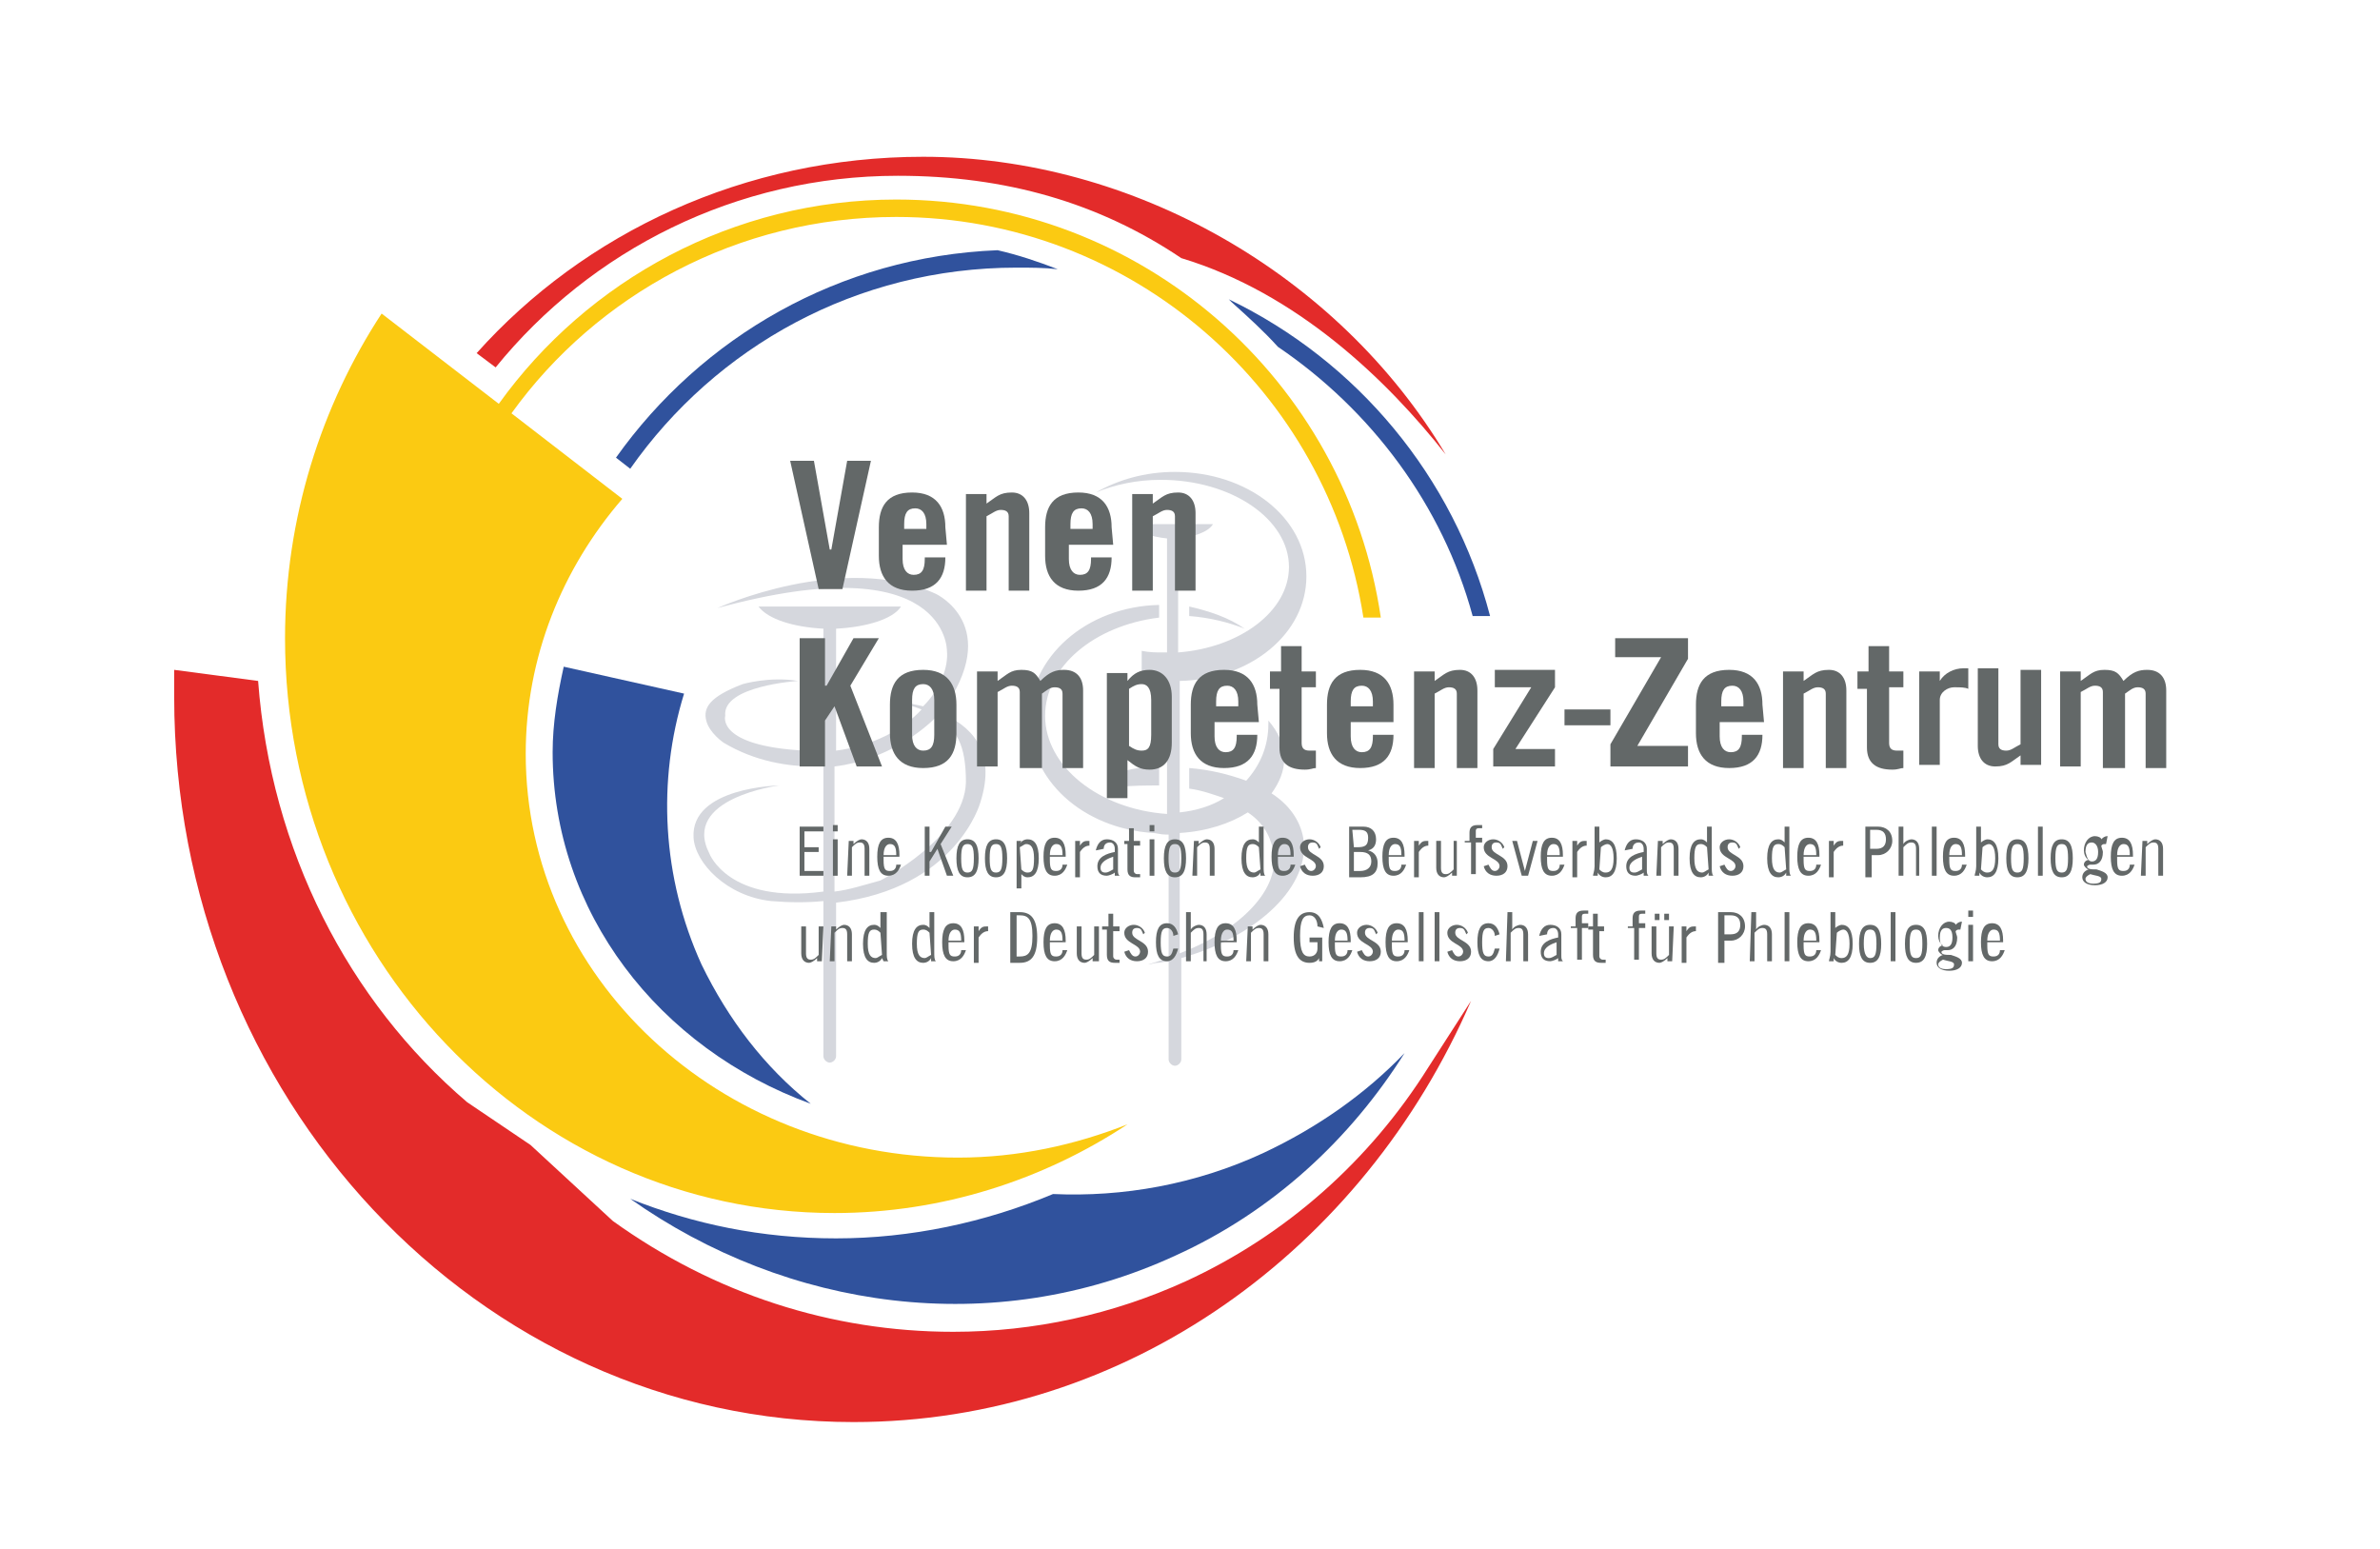 <svg xmlns="http://www.w3.org/2000/svg" xmlns:xlink="http://www.w3.org/1999/xlink" version="1.1" id="Ebene_1" x="0px" y="0px" width="150.3px" height="97.8px" viewBox="0 0 150.3 97.8" style="enable-background:new 0 0 150.3 97.8;" xml:space="preserve"><style type="text/css">.st0{fill:#D5D7DD;}	.st1{fill:#30529D;}	.st2{fill:#E32B2A;}	.st3{fill:#636868;}	.st4{fill:#FBCA12;}</style><g><path class="st0" d="M59.4,45c0.1-0.1,0.1-0.1,0.1-0.1c3.9-5.4-0.4-7.4-0.4-7.4c-5.9-2.7-13.8,0.9-13.8,0.9h0 c14.6-4,14.5,2.7,14.5,2.7c0.1,1-0.4,2.4-1.5,3.5c-0.9-0.2-1.5-0.3-1.5-0.3c0.5,0.2,0.9,0.3,1.4,0.5c-1.2,1.3-3.1,2.3-5.4,2.6v-7.7 c1.9-0.1,3.6-0.6,4.1-1.4h-9c0.6,0.8,2.2,1.3,4.1,1.4v7.7c-0.4,0-0.8,0-1.2,0c-5.6-0.3-5-2.2-5-2.2c-0.2-1.9,4.6-2.2,4.6-2.2 c-1.8-0.3-3.5,0.2-3.5,0.2c-2.1,0.8-2.5,1.5-2.3,2.3c0.2,0.8,1.1,1.4,1.1,1.4c2,1.2,4.1,1.5,5.7,1.5c0.2,0,0.4,0,0.6,0v7.9 c-6,0.8-7.2-2.4-7.2-2.4c-1.8-3.5,4.4-4.3,4.4-4.3s-5.6,0.1-5.4,3.3c0.1,1.6,2.1,3.7,4.9,4c1.2,0.1,2.3,0.1,3.3,0v9.8 c0,0.2,0.2,0.4,0.4,0.4c0.2,0,0.4-0.2,0.4-0.4V57c7.6-0.9,9.1-6.3,9.1-6.3C63,47.3,61.2,45.8,59.4,45z M55.6,55.6 c-1.1,0.3-2,0.6-2.9,0.7v-7.9c3.3-0.4,5.6-2.3,6.4-3.1C60.4,46,61,47,61,49.4C60.9,52.9,55.6,55.6,55.6,55.6z"/><polygon class="st0" points="73.2,48.5 73.2,48.5 73.3,48.5 "/><path class="st0" d="M73.2,49.6v-1.2c-0.8,0-1.5,0.1-2.3,0.3c-0.1,0-0.2,0-0.3,0.1v0.9C71.5,49.6,72.4,49.6,73.2,49.6z"/><path class="st0" d="M82.3,52.9c-0.2-1.1-0.9-2.1-2-2.8c0.5-0.7,0.8-1.4,0.8-2.2c0-0.9-0.4-1.7-1-2.4c0,0.1,0,0.1,0,0.2 c0,1.4-0.5,2.6-1.4,3.6c-1.1-0.4-2.3-0.7-3.6-0.8v1.3c0.8,0.1,1.6,0.4,2.2,0.6c-0.8,0.5-1.8,0.8-2.8,0.9V43c4.5-0.1,8-3,8-6.6 c0-3.7-3.7-6.6-8.3-6.6h0c-1.9,0-3.6,0.5-5,1.3c1.2-0.5,2.6-0.8,4.1-0.8c4.5,0,8.1,2.5,8.1,5.5c0,2.8-3.1,5.1-7,5.4V34 c1-0.1,1.9-0.4,2.2-0.9h0h-5.1c0.3,0.5,1.2,0.8,2.2,0.9v7.2c-0.1,0-0.2,0-0.3,0c-0.4,0-0.8,0-1.3-0.1v1.6c0.5,0.1,1.1,0.2,1.6,0.2 v8.5c-4.3-0.3-7.7-3-7.7-6.2c0-3.1,3.1-5.7,7.2-6.2v-0.8c-4.6,0.1-8.2,3.3-8.2,7.2c0,3.9,3.4,6.9,7.8,7.2c0.2,0,0.5,0.1,0.8,0.1 c0.1,0,0.1,0,0.2,0v7.8c-0.4,0.1-0.9,0.3-1.3,0.4c0.2,0,0.4-0.1,0.6-0.1c0.2,0,0.5-0.1,0.7-0.1v6.2c0,0.2,0.2,0.4,0.4,0.4 c0.2,0,0.4-0.2,0.4-0.4v-6.4C79.5,59.1,82.8,55.9,82.3,52.9L82.3,52.9z M74.5,60.2v-7.6c1.7-0.1,3.2-0.6,4.3-1.3 c0.9,0.6,1.4,1.4,1.6,2.4C80.9,56.1,78.4,58.7,74.5,60.2z"/><polygon class="st0" points="80.1,45.5 80.1,45.5 80.1,45.5 "/><path class="st0" d="M78.6,39.7c-1-0.7-2.2-1.1-3.5-1.4v0.6C76.4,39,77.6,39.3,78.6,39.7z"/></g><g><path class="st1" d="M35.6,42.1c-0.4,1.8-0.7,3.6-0.7,5.4c0,10.1,6.7,18.7,16.3,22.2c-2.9-2.3-5.2-5.3-6.9-8.8 c-2.5-5.5-2.8-11.6-1.1-17.1L35.6,42.1z"/><path class="st1" d="M79.8,72.8c-4.3,2-8.9,2.8-13.3,2.6c-4.3,1.8-9,2.8-13.7,2.8s-9-0.9-13-2.5c9.9,7,22.9,8.9,34.4,3.6 c6.2-2.8,11.1-7.4,14.5-12.8C86.2,69.1,83.2,71.2,79.8,72.8L79.8,72.8z"/><path class="st1" d="M63,15.8c-10,0.4-18.7,5.5-24.1,13.1l0.9,0.7c5.4-7.7,14.3-12.7,24.4-12.7c0.9,0,1.7,0,2.6,0.1 C65.5,16.5,64.3,16.1,63,15.8"/><path class="st1" d="M77.6,18.9c0.1,0.1,0.1,0.1,0.2,0.2c1,0.9,2,1.8,2.9,2.8c5.9,4,10.4,10,12.3,17h1.1 C91.8,30.1,85.7,22.8,77.6,18.9"/></g><g><path class="st2" d="M31.3,23.2c6-7.4,15.2-12.1,25.4-12.1c6.8,0,12.7,1.7,17.9,5.2c7.3,2.2,13,7.7,16.7,12.4 C84.5,17.3,71.5,9.9,58.3,9.9c-11.3,0-21.4,4.8-28.2,12.4L31.3,23.2L31.3,23.2z"/><path class="st2" d="M90.2,67.4c-3.7,5.9-9,10.6-15.3,13.5c-4.6,2.1-9.6,3.2-14.7,3.2c-7.7,0-15.1-2.4-21.5-7l-5.2-4.8l-4-2.7 C22,63.2,17.1,53.7,16.3,43L11,42.3c0,0.6,0,1.1,0,1.7c0,25.3,19.2,45.8,42.9,45.8c17.3,0,32.2-10.9,39-26.6L90.2,67.4z"/></g><g><polygon class="st3" points="53.5,29.1 55,29.1 53.2,37.2 51.7,37.2 49.9,29.1 51.4,29.1 52.4,34.7 52.5,34.7 "/><path class="st3" d="M58.5,33.4v-0.3c0-0.7-0.3-1-0.7-1c-0.5,0-0.7,0.3-0.7,1v0.3H58.5L58.5,33.4z M59.8,34.4H57v0.9 c0,0.7,0.3,1,0.7,1c0.5,0,0.7-0.3,0.7-1v-0.1h1.3c0,1.3-0.6,2.1-2.1,2.1c-1.5,0-2.1-0.9-2.1-2.2v-1.8c0-1.3,0.5-2.2,2.1-2.2 c1.5,0,2.1,0.9,2.1,2.2L59.8,34.4L59.8,34.4z"/><path class="st3" d="M61,37.2v-6h1.3v0.6c0.6-0.4,0.8-0.7,1.6-0.7c0.7,0,1.1,0.5,1.1,1.3v4.9h-1.3v-4.7c0-0.3-0.2-0.4-0.5-0.4 c-0.3,0-0.5,0.2-0.9,0.4v4.7H61L61,37.2z"/><path class="st3" d="M69,33.4v-0.3c0-0.7-0.3-1-0.7-1c-0.5,0-0.7,0.3-0.7,1v0.3H69L69,33.4z M70.3,34.4h-2.8v0.9c0,0.7,0.3,1,0.7,1 c0.5,0,0.7-0.3,0.7-1v-0.1h1.3c0,1.3-0.6,2.1-2.1,2.1c-1.5,0-2.1-0.9-2.1-2.2v-1.8c0-1.3,0.5-2.2,2.1-2.2c1.5,0,2.1,0.9,2.1,2.2 L70.3,34.4L70.3,34.4z"/><path class="st3" d="M71.5,37.2v-6h1.3v0.6c0.6-0.4,0.8-0.7,1.6-0.7c0.7,0,1.1,0.5,1.1,1.3v4.9h-1.3v-4.7c0-0.3-0.2-0.4-0.5-0.4 c-0.3,0-0.5,0.2-0.9,0.4v4.7H71.5L71.5,37.2z"/><polygon class="st3" points="50.5,48.4 50.5,40.3 52.1,40.3 52.1,43.3 52.2,43.3 53.9,40.3 55.5,40.3 53.7,43.3 55.7,48.4 54.1,48.4 52.7,44.6 52.7,44.6 52.1,45.5 52.1,48.4 "/><path class="st3" d="M59,44.2c0-0.7-0.3-1-0.7-1c-0.5,0-0.7,0.3-0.7,1v2.2c0,0.7,0.3,1,0.7,1c0.5,0,0.7-0.3,0.7-1V44.2z M56.2,44.5 c0-1.3,0.5-2.2,2.1-2.2c1.5,0,2.1,0.9,2.1,2.2v1.8c0,1.3-0.5,2.2-2.1,2.2c-1.5,0-2.1-0.9-2.1-2.2V44.5z"/><path class="st3" d="M64.4,48.4v-4.7c0-0.3-0.2-0.4-0.5-0.4c-0.3,0-0.5,0.2-0.9,0.4v4.7h-1.3v-6H63v0.6c0.6-0.4,0.8-0.7,1.5-0.7 c0.7,0,0.9,0.2,1.2,0.7c0.6-0.6,1-0.7,1.5-0.7c0.8,0,1.2,0.5,1.2,1.3v4.9h-1.3v-4.7c0-0.3-0.2-0.4-0.5-0.4c-0.3,0-0.5,0.2-0.8,0.4 v4.7H64.4L64.4,48.4z"/><path class="st3" d="M71.3,47.1c0.3,0.2,0.5,0.3,0.8,0.3c0.4,0,0.6-0.2,0.6-1v-2.2c0-0.8-0.3-1-0.6-1c-0.3,0-0.5,0.1-0.8,0.3V47.1 L71.3,47.1z M71.2,42.3V43h0c0.4-0.5,0.8-0.7,1.4-0.7c0.8,0,1.4,0.6,1.4,1.7v2.9c0,1.1-0.5,1.7-1.4,1.7c-0.6,0-0.9-0.2-1.4-0.6v2.4 h-1.3v-7.9H71.2L71.2,42.3z"/><path class="st3" d="M78.2,44.6v-0.3c0-0.7-0.3-1-0.7-1c-0.5,0-0.7,0.3-0.7,1v0.3H78.2L78.2,44.6z M79.5,45.6h-2.8v0.9 c0,0.7,0.3,1,0.7,1c0.5,0,0.7-0.3,0.7-1v-0.1h1.3c0,1.3-0.6,2.1-2.1,2.1s-2.1-0.9-2.1-2.2v-1.8c0-1.3,0.5-2.2,2.1-2.2 c1.5,0,2.1,0.9,2.1,2.2L79.5,45.6L79.5,45.6z"/><path class="st3" d="M80.2,43.4v-1h0.7v-1.6h1.3v1.6h0.9v1h-0.9v3.5c0,0.3,0.1,0.5,0.5,0.5h0.4v1.1c-0.2,0-0.3,0.1-0.7,0.1 c-1,0-1.6-0.4-1.6-1.4v-3.7H80.2L80.2,43.4z"/><path class="st3" d="M86.7,44.6v-0.3c0-0.7-0.3-1-0.7-1c-0.5,0-0.7,0.3-0.7,1v0.3H86.7z M88.1,45.6h-2.8v0.9c0,0.7,0.3,1,0.7,1 c0.5,0,0.7-0.3,0.7-1v-0.1h1.3c0,1.3-0.6,2.1-2.1,2.1s-2.1-0.9-2.1-2.2v-1.8c0-1.3,0.5-2.2,2.1-2.2c1.5,0,2.1,0.9,2.1,2.2V45.6 L88.1,45.6z"/><path class="st3" d="M89.3,48.4v-6h1.3v0.6c0.6-0.4,0.8-0.7,1.6-0.7c0.7,0,1.1,0.5,1.1,1.3v4.9h-1.3v-4.7c0-0.3-0.2-0.4-0.5-0.4 c-0.3,0-0.5,0.2-0.9,0.4v4.7H89.3L89.3,48.4z"/><polygon class="st3" points="94.4,43.4 94.4,42.3 98.2,42.3 98.2,43.4 95.7,47.3 98.2,47.3 98.2,48.4 94.3,48.4 94.3,47.3 96.7,43.4 "/><rect x="98.8" y="44.8" class="st3" width="2.9" height="1"/><polygon class="st3" points="102,41.5 102,40.3 106.6,40.3 106.6,41.6 103.4,47.1 106.6,47.1 106.6,48.4 101.7,48.4 101.7,47 104.9,41.5 102,41.5 "/><path class="st3" d="M110.1,44.6v-0.3c0-0.7-0.3-1-0.7-1c-0.5,0-0.7,0.3-0.7,1v0.3H110.1L110.1,44.6z M111.4,45.6h-2.8v0.9 c0,0.7,0.3,1,0.7,1c0.5,0,0.7-0.3,0.7-1v-0.1h1.3c0,1.3-0.6,2.1-2.1,2.1s-2.1-0.9-2.1-2.2v-1.8c0-1.3,0.5-2.2,2.1-2.2 c1.5,0,2.1,0.9,2.1,2.2L111.4,45.6L111.4,45.6z"/><path class="st3" d="M112.6,48.4v-6h1.3v0.6c0.6-0.4,0.8-0.7,1.6-0.7c0.7,0,1.1,0.5,1.1,1.3v4.9h-1.3v-4.7c0-0.3-0.2-0.4-0.5-0.4 s-0.5,0.2-0.9,0.4v4.7H112.6L112.6,48.4z"/><path class="st3" d="M117.3,43.4v-1h0.7v-1.6h1.3v1.6h0.9v1h-0.9v3.5c0,0.3,0.1,0.5,0.5,0.5h0.4v1.1c-0.2,0-0.3,0.1-0.7,0.1 c-1,0-1.6-0.4-1.6-1.4v-3.7H117.3L117.3,43.4z"/><path class="st3" d="M121.2,48.4v-6h1.3V43h0c0.3-0.5,0.9-0.8,1.5-0.8h0.3v1.3c-0.2-0.1-0.5-0.1-0.9-0.1c-0.4,0-0.9,0.3-0.9,0.8 v4.1H121.2L121.2,48.4z"/><path class="st3" d="M128.9,42.3v6h-1.3v-0.6c-0.6,0.4-0.8,0.7-1.6,0.7c-0.7,0-1.1-0.5-1.1-1.3v-4.9h1.3V47c0,0.3,0.2,0.4,0.5,0.4 c0.3,0,0.5-0.2,0.9-0.4v-4.7H128.9L128.9,42.3z"/><path class="st3" d="M132.8,48.4v-4.7c0-0.3-0.2-0.4-0.5-0.4c-0.3,0-0.5,0.2-0.9,0.4v4.7h-1.3v-6h1.3v0.6c0.6-0.4,0.8-0.7,1.5-0.7 c0.7,0,0.9,0.2,1.2,0.7c0.6-0.6,1-0.7,1.5-0.7c0.8,0,1.2,0.5,1.2,1.3v4.9h-1.3v-4.7c0-0.3-0.2-0.4-0.5-0.4c-0.3,0-0.5,0.2-0.8,0.4 v4.7H132.8L132.8,48.4z"/><polygon class="st3" points="52,52.2 52,52.5 50.8,52.5 50.8,53.5 51.7,53.5 51.7,53.8 50.8,53.8 50.8,55 52,55 52,55.3 50.5,55.3 50.5,52.2 52,52.2 "/><path class="st3" d="M52.6,55.3h0.3v-2.3h-0.3V55.3z M52.6,52.5h0.3v-0.4h-0.3V52.5z"/><path class="st3" d="M53.6,53.1h0.3v0.2c0.2-0.2,0.4-0.3,0.5-0.3c0.3,0,0.5,0.2,0.5,0.6v1.7h-0.3v-1.7c0-0.3-0.1-0.4-0.3-0.4 c-0.2,0-0.3,0.1-0.5,0.3v1.8h-0.3L53.6,53.1L53.6,53.1z"/><path class="st3" d="M56.6,54c0-0.5-0.1-0.7-0.4-0.7c-0.2,0-0.4,0.2-0.4,0.7H56.6z M55.8,54.2v0.1c0,0.6,0.1,0.7,0.4,0.7 c0.3,0,0.4-0.2,0.4-0.4l0.3,0c-0.1,0.3-0.3,0.7-0.8,0.7c-0.5,0-0.7-0.4-0.7-1.2s0.2-1.2,0.7-1.2c0.5,0,0.7,0.4,0.7,1.1v0.1H55.8z"/><polygon class="st3" points="58.7,52.2 58.7,53.8 58.8,53.8 59.7,52.2 60.1,52.2 59.4,53.3 60.2,55.3 59.8,55.3 59.2,53.6 59.2,53.6 58.7,54.4 58.7,55.3 58.4,55.3 58.4,52.2 "/><path class="st3" d="M61.1,55.1c0.3,0,0.4-0.2,0.4-0.9s-0.1-0.9-0.4-0.9c-0.3,0-0.4,0.2-0.4,0.9S60.8,55.1,61.1,55.1 M61.1,53 c0.5,0,0.7,0.4,0.7,1.2s-0.2,1.2-0.7,1.2c-0.5,0-0.7-0.4-0.7-1.2S60.6,53,61.1,53"/><path class="st3" d="M62.9,55.1c0.3,0,0.4-0.2,0.4-0.9s-0.1-0.9-0.4-0.9c-0.3,0-0.4,0.2-0.4,0.9S62.6,55.1,62.9,55.1 M62.9,53 c0.5,0,0.7,0.4,0.7,1.2s-0.2,1.2-0.7,1.2c-0.5,0-0.7-0.4-0.7-1.2S62.4,53,62.9,53"/><path class="st3" d="M64.5,54.9c0.1,0.1,0.2,0.2,0.4,0.2c0.3,0,0.4-0.2,0.4-0.9s-0.2-0.9-0.5-0.9c-0.1,0-0.2,0.1-0.4,0.2L64.5,54.9 L64.5,54.9z M64.4,53.3L64.4,53.3c0.1-0.2,0.3-0.3,0.5-0.3c0.4,0,0.7,0.3,0.7,1.2c0,0.9-0.3,1.2-0.7,1.2c-0.2,0-0.3-0.1-0.4-0.2 v0.9h-0.3v-3h0.3L64.4,53.3L64.4,53.3z"/><path class="st3" d="M67.1,54c0-0.5-0.1-0.7-0.4-0.7c-0.2,0-0.4,0.2-0.4,0.7H67.1z M66.3,54.2v0.1c0,0.6,0.1,0.7,0.4,0.7 c0.3,0,0.4-0.2,0.4-0.4l0.3,0c-0.1,0.3-0.3,0.7-0.8,0.7c-0.5,0-0.7-0.4-0.7-1.2s0.2-1.2,0.7-1.2c0.5,0,0.7,0.4,0.7,1.1v0.1H66.3z"/><path class="st3" d="M67.9,53.1h0.3v0.3h0c0.2-0.3,0.3-0.3,0.6-0.3v0.3c-0.2,0-0.4,0.1-0.6,0.4v1.6h-0.3L67.9,53.1L67.9,53.1z"/><path class="st3" d="M70.3,54.1c-0.3,0.1-0.8,0.3-0.8,0.7c0,0.2,0.1,0.3,0.3,0.3c0.2,0,0.3-0.1,0.5-0.2V54.1z M69.2,53.7 c0.1-0.4,0.3-0.7,0.7-0.7c0.4,0,0.7,0.2,0.7,0.6v1.3c0,0.2,0,0.3,0.1,0.4h-0.3l0-0.2c-0.1,0.1-0.4,0.2-0.5,0.2 c-0.4,0-0.6-0.2-0.6-0.6c0-0.6,0.6-0.8,1.1-0.9v-0.2c0-0.2-0.1-0.4-0.3-0.4c-0.3,0-0.4,0.2-0.4,0.4L69.2,53.7L69.2,53.7z"/><path class="st3" d="M71,53.1h0.3v-0.8h0.3v0.8h0.4v0.3h-0.4v1.6c0,0.1,0.1,0.2,0.2,0.2c0.1,0,0.1,0,0.2,0v0.2c-0.1,0-0.2,0-0.3,0 c-0.3,0-0.5-0.1-0.5-0.5v-1.6H71V53.1L71,53.1z"/><path class="st3" d="M72.6,55.3h0.3v-2.3h-0.3V55.3z M72.6,52.5h0.3v-0.4h-0.3V52.5z"/><path class="st3" d="M74.2,55.1c0.3,0,0.4-0.2,0.4-0.9s-0.1-0.9-0.4-0.9c-0.3,0-0.4,0.2-0.4,0.9S73.9,55.1,74.2,55.1 M74.2,53 c0.5,0,0.7,0.4,0.7,1.2s-0.2,1.2-0.7,1.2c-0.5,0-0.7-0.4-0.7-1.2S73.7,53,74.2,53"/><path class="st3" d="M75.4,53.1h0.3v0.2c0.2-0.2,0.4-0.3,0.5-0.3c0.3,0,0.5,0.2,0.5,0.6v1.7h-0.3v-1.7c0-0.3-0.1-0.4-0.3-0.4 c-0.2,0-0.3,0.1-0.5,0.3v1.8h-0.3L75.4,53.1L75.4,53.1z"/><path class="st3" d="M79.5,53.5c-0.1-0.1-0.2-0.2-0.4-0.2c-0.3,0-0.4,0.2-0.4,0.9s0.2,0.9,0.5,0.9c0.1,0,0.2-0.1,0.4-0.2L79.5,53.5 L79.5,53.5z M79.6,55.1L79.6,55.1c-0.1,0.2-0.3,0.3-0.5,0.3c-0.4,0-0.7-0.3-0.7-1.2c0-0.9,0.3-1.2,0.7-1.2c0.2,0,0.3,0.1,0.4,0.2 v-1h0.3v2.5c0,0.3,0,0.5,0.1,0.6h-0.3L79.6,55.1L79.6,55.1z"/><path class="st3" d="M81.5,54c0-0.5-0.1-0.7-0.4-0.7c-0.2,0-0.4,0.2-0.4,0.7H81.5z M80.7,54.2v0.1c0,0.6,0.1,0.7,0.4,0.7 c0.3,0,0.4-0.2,0.4-0.4l0.3,0c-0.1,0.3-0.3,0.7-0.8,0.7c-0.5,0-0.7-0.4-0.7-1.2s0.2-1.2,0.7-1.2c0.5,0,0.7,0.4,0.7,1.1v0.1H80.7z"/><path class="st3" d="M83.3,53.6c-0.1-0.2-0.1-0.4-0.4-0.4c-0.2,0-0.3,0.1-0.3,0.3c0,0.5,1,0.5,1,1.2c0,0.4-0.3,0.6-0.7,0.6 c-0.4,0-0.7-0.2-0.8-0.6l0.3-0.1c0.1,0.2,0.2,0.4,0.4,0.4c0.2,0,0.3-0.2,0.3-0.3c0-0.5-1-0.5-1-1.2c0-0.3,0.3-0.5,0.6-0.5 s0.6,0.2,0.7,0.5L83.3,53.6L83.3,53.6z"/><path class="st3" d="M85.5,55h0.4c0.4,0,0.7-0.2,0.7-0.6s-0.2-0.6-0.7-0.6h-0.4V55z M85.5,53.5h0.2c0.5,0,0.7-0.1,0.7-0.6 c0-0.4-0.2-0.5-0.6-0.5h-0.4L85.5,53.5L85.5,53.5z M85.2,52.2h0.9c0.5,0,0.8,0.3,0.8,0.8c0,0.3-0.1,0.6-0.5,0.7v0 c0.4,0.1,0.6,0.4,0.6,0.8c0,0.6-0.3,0.9-1.1,0.9h-0.7L85.2,52.2L85.2,52.2z"/><path class="st3" d="M88.5,54c0-0.5-0.1-0.7-0.4-0.7c-0.2,0-0.4,0.2-0.4,0.7H88.5z M87.7,54.2v0.1c0,0.6,0.1,0.7,0.4,0.7 c0.3,0,0.4-0.2,0.4-0.4l0.3,0c-0.1,0.3-0.3,0.7-0.8,0.7c-0.5,0-0.7-0.4-0.7-1.2s0.2-1.2,0.7-1.2c0.5,0,0.7,0.4,0.7,1.1v0.1H87.7z"/><path class="st3" d="M89.3,53.1h0.3v0.3h0c0.2-0.3,0.3-0.3,0.6-0.3v0.3c-0.2,0-0.4,0.1-0.6,0.4v1.6h-0.3L89.3,53.1L89.3,53.1z"/><path class="st3" d="M92,55.3h-0.3v-0.2c-0.2,0.2-0.4,0.3-0.5,0.3c-0.3,0-0.5-0.2-0.5-0.6v-1.7h0.3v1.7c0,0.3,0.1,0.4,0.3,0.4 c0.2,0,0.3-0.1,0.5-0.3v-1.8H92L92,55.3L92,55.3z"/><path class="st3" d="M92.4,53.1h0.4v-0.5c0-0.3,0.1-0.5,0.5-0.5c0.1,0,0.2,0,0.3,0v0.2c-0.1,0-0.1,0-0.2,0c-0.2,0-0.2,0.1-0.2,0.2 v0.4h0.4v0.3h-0.4v2h-0.3v-2h-0.4V53.1z"/><path class="st3" d="M94.9,53.6c-0.1-0.2-0.1-0.4-0.4-0.4c-0.2,0-0.3,0.1-0.3,0.3c0,0.5,1,0.5,1,1.2c0,0.4-0.3,0.6-0.7,0.6 c-0.4,0-0.7-0.2-0.8-0.6l0.3-0.1c0.1,0.2,0.2,0.4,0.4,0.4c0.2,0,0.3-0.2,0.3-0.3c0-0.5-1-0.5-1-1.2c0-0.3,0.3-0.5,0.6-0.5 s0.6,0.2,0.7,0.5L94.9,53.6L94.9,53.6z"/><polygon class="st3" points="95.8,53.1 96.3,55 96.3,55 96.8,53.1 97.1,53.1 96.5,55.3 96.1,55.3 95.5,53.1 95.8,53.1 "/><path class="st3" d="M98.5,54c0-0.5-0.1-0.7-0.4-0.7c-0.2,0-0.4,0.2-0.4,0.7H98.5z M97.7,54.2v0.1c0,0.6,0.1,0.7,0.4,0.7 c0.3,0,0.4-0.2,0.4-0.4l0.3,0c-0.1,0.3-0.3,0.7-0.8,0.7c-0.5,0-0.7-0.4-0.7-1.2s0.2-1.2,0.7-1.2c0.5,0,0.7,0.4,0.7,1.1v0.1H97.7z"/><path class="st3" d="M99.3,53.1h0.3v0.3h0c0.2-0.3,0.3-0.3,0.6-0.3v0.3c-0.2,0-0.4,0.1-0.6,0.4v1.6h-0.3L99.3,53.1L99.3,53.1z"/><path class="st3" d="M101,54.9c0.1,0.1,0.2,0.2,0.4,0.2c0.3,0,0.5-0.2,0.5-0.9s-0.2-0.9-0.4-0.9c-0.1,0-0.3,0.1-0.4,0.2L101,54.9 L101,54.9z M100.9,55.3h-0.3c0-0.1,0.1-0.3,0.1-0.6v-2.5h0.3v1c0.1-0.1,0.3-0.2,0.4-0.2c0.4,0,0.7,0.3,0.7,1.2s-0.3,1.2-0.7,1.2 c-0.2,0-0.4-0.1-0.5-0.3L100.9,55.3L100.9,55.3z"/><path class="st3" d="M103.7,54.1c-0.3,0.1-0.8,0.3-0.8,0.7c0,0.2,0.1,0.3,0.3,0.3c0.2,0,0.3-0.1,0.5-0.2V54.1z M102.6,53.7 c0.1-0.4,0.3-0.7,0.7-0.7c0.4,0,0.7,0.2,0.7,0.6v1.3c0,0.2,0,0.3,0.1,0.4h-0.3l0-0.2c-0.1,0.1-0.4,0.2-0.5,0.2 c-0.4,0-0.6-0.2-0.6-0.6c0-0.6,0.6-0.8,1.1-0.9v-0.2c0-0.2-0.1-0.4-0.3-0.4c-0.3,0-0.4,0.2-0.4,0.4L102.6,53.7L102.6,53.7z"/><path class="st3" d="M104.7,53.1h0.3v0.2c0.2-0.2,0.4-0.3,0.5-0.3c0.3,0,0.5,0.2,0.5,0.6v1.7h-0.3v-1.7c0-0.3-0.1-0.4-0.3-0.4 c-0.2,0-0.3,0.1-0.5,0.3v1.8h-0.3L104.7,53.1L104.7,53.1z"/><path class="st3" d="M107.8,53.5c-0.1-0.1-0.2-0.2-0.4-0.2c-0.3,0-0.4,0.2-0.4,0.9s0.2,0.9,0.5,0.9c0.1,0,0.2-0.1,0.4-0.2 L107.8,53.5L107.8,53.5z M107.9,55.1L107.9,55.1c-0.1,0.2-0.3,0.3-0.5,0.3c-0.4,0-0.7-0.3-0.7-1.2c0-0.9,0.3-1.2,0.7-1.2 c0.2,0,0.3,0.1,0.4,0.2v-1h0.3v2.5c0,0.3,0,0.5,0.1,0.6h-0.3L107.9,55.1L107.9,55.1z"/><path class="st3" d="M109.8,53.6c-0.1-0.2-0.1-0.4-0.4-0.4c-0.2,0-0.3,0.1-0.3,0.3c0,0.5,1,0.5,1,1.2c0,0.4-0.3,0.6-0.7,0.6 c-0.4,0-0.7-0.2-0.8-0.6l0.3-0.1c0.1,0.2,0.2,0.4,0.4,0.4c0.2,0,0.3-0.2,0.3-0.3c0-0.5-1-0.5-1-1.2c0-0.3,0.3-0.5,0.6-0.5 s0.6,0.2,0.7,0.5L109.8,53.6L109.8,53.6z"/><path class="st3" d="M112.7,53.5c-0.1-0.1-0.2-0.2-0.4-0.2c-0.3,0-0.4,0.2-0.4,0.9s0.2,0.9,0.5,0.9c0.1,0,0.2-0.1,0.4-0.2 L112.7,53.5L112.7,53.5z M112.8,55.1L112.8,55.1c-0.1,0.2-0.3,0.3-0.5,0.3c-0.4,0-0.7-0.3-0.7-1.2c0-0.9,0.3-1.2,0.7-1.2 c0.2,0,0.3,0.1,0.4,0.2v-1h0.3v2.5c0,0.3,0,0.5,0.1,0.6h-0.3L112.8,55.1L112.8,55.1z"/><path class="st3" d="M114.7,54c0-0.5-0.1-0.7-0.4-0.7c-0.2,0-0.4,0.2-0.4,0.7H114.7z M113.9,54.2v0.1c0,0.6,0.1,0.7,0.4,0.7 c0.3,0,0.4-0.2,0.4-0.4l0.3,0c-0.1,0.3-0.3,0.7-0.8,0.7c-0.5,0-0.7-0.4-0.7-1.2s0.2-1.2,0.7-1.2c0.5,0,0.7,0.4,0.7,1.1v0.1H113.9z"/><path class="st3" d="M115.5,53.1h0.3v0.3h0c0.2-0.3,0.3-0.3,0.6-0.3v0.3c-0.2,0-0.4,0.1-0.6,0.4v1.6h-0.3L115.5,53.1L115.5,53.1z"/><path class="st3" d="M118.1,53.6h0.4c0.4,0,0.6-0.2,0.6-0.6c0-0.4-0.2-0.6-0.6-0.6h-0.4V53.6z M117.8,52.2h0.8 c0.5,0,0.9,0.3,0.9,0.9c0,0.5-0.4,0.9-0.9,0.9h-0.4v1.4h-0.4L117.8,52.2L117.8,52.2z"/><path class="st3" d="M119.9,52.2h0.3v1.1c0.1-0.2,0.4-0.3,0.5-0.3c0.3,0,0.5,0.2,0.5,0.6v1.7H121v-1.7c0-0.3-0.1-0.4-0.3-0.4 c-0.2,0-0.3,0.1-0.5,0.3v1.8h-0.3L119.9,52.2L119.9,52.2z"/><rect x="122" y="52.2" class="st3" width="0.3" height="3.1"/><path class="st3" d="M123.9,54c0-0.5-0.1-0.7-0.4-0.7c-0.2,0-0.4,0.2-0.4,0.7H123.9z M123.1,54.2v0.1c0,0.6,0.1,0.7,0.4,0.7 c0.3,0,0.4-0.2,0.4-0.4l0.3,0c-0.1,0.3-0.3,0.7-0.8,0.7c-0.5,0-0.7-0.4-0.7-1.2s0.2-1.2,0.7-1.2c0.5,0,0.7,0.4,0.7,1.1v0.1H123.1z"/><path class="st3" d="M125.1,54.9c0.1,0.1,0.2,0.2,0.4,0.2c0.3,0,0.5-0.2,0.5-0.9s-0.2-0.9-0.4-0.9c-0.1,0-0.3,0.1-0.4,0.2 L125.1,54.9L125.1,54.9z M125,55.3h-0.3c0-0.1,0.1-0.3,0.1-0.6v-2.5h0.3v1c0.1-0.1,0.3-0.2,0.4-0.2c0.4,0,0.7,0.3,0.7,1.2 s-0.3,1.2-0.7,1.2c-0.2,0-0.4-0.1-0.5-0.3L125,55.3L125,55.3z"/><path class="st3" d="M127.4,55.1c0.3,0,0.4-0.2,0.4-0.9s-0.1-0.9-0.4-0.9c-0.3,0-0.4,0.2-0.4,0.9S127.1,55.1,127.4,55.1 M127.4,53 c0.5,0,0.7,0.4,0.7,1.2s-0.2,1.2-0.7,1.2c-0.5,0-0.7-0.4-0.7-1.2S126.9,53,127.4,53"/><rect x="128.7" y="52.2" class="st3" width="0.3" height="3.1"/><path class="st3" d="M130.2,55.1c0.3,0,0.4-0.2,0.4-0.9s-0.1-0.9-0.4-0.9c-0.3,0-0.4,0.2-0.4,0.9S129.9,55.1,130.2,55.1 M130.2,53 c0.5,0,0.7,0.4,0.7,1.2s-0.2,1.2-0.7,1.2c-0.5,0-0.7-0.4-0.7-1.2S129.7,53,130.2,53"/><path class="st3" d="M132.1,54.4c0.2,0,0.4-0.1,0.4-0.6c0-0.4-0.2-0.6-0.4-0.6s-0.4,0.1-0.4,0.6C131.8,54.2,131.9,54.4,132.1,54.4 M132,55.2c-0.2,0.1-0.3,0.2-0.3,0.3c0,0.2,0.2,0.3,0.5,0.3c0.4,0,0.5-0.1,0.5-0.3C132.7,55.3,132.3,55.3,132,55.2L132,55.2z M133,53.3C133,53.3,133,53.3,133,53.3c-0.2,0-0.2,0-0.3,0.1c0,0.1,0.1,0.3,0.1,0.4c0,0.6-0.3,0.8-0.6,0.8c-0.1,0-0.1,0-0.2,0 c-0.1,0-0.2,0.1-0.2,0.1c0,0.2,0.3,0.2,0.6,0.2c0.3,0.1,0.7,0.2,0.7,0.5c0,0.3-0.3,0.5-0.8,0.5c-0.5,0-0.8-0.2-0.8-0.5 c0-0.2,0.1-0.4,0.4-0.5c-0.1,0-0.3-0.2-0.3-0.3c0-0.2,0.2-0.3,0.3-0.3c-0.2-0.1-0.3-0.4-0.3-0.6c0-0.5,0.3-0.9,0.7-0.9 c0.2,0,0.4,0.1,0.4,0.2c0.1-0.1,0.2-0.2,0.4-0.2L133,53.3L133,53.3z"/><path class="st3" d="M134.5,54c0-0.5-0.1-0.7-0.4-0.7c-0.2,0-0.4,0.2-0.4,0.7H134.5z M133.7,54.2v0.1c0,0.6,0.1,0.7,0.4,0.7 c0.3,0,0.4-0.2,0.4-0.4l0.3,0c-0.1,0.3-0.3,0.7-0.8,0.7c-0.5,0-0.7-0.4-0.7-1.2s0.2-1.2,0.7-1.2c0.5,0,0.7,0.4,0.7,1.1v0.1H133.7z"/><path class="st3" d="M135.3,53.1h0.3v0.2c0.2-0.2,0.4-0.3,0.5-0.3c0.3,0,0.5,0.2,0.5,0.6v1.7h-0.3v-1.7c0-0.3-0.1-0.4-0.3-0.4 c-0.2,0-0.3,0.1-0.5,0.3v1.8h-0.3L135.3,53.1L135.3,53.1z"/><path class="st3" d="M51.9,60.7h-0.3v-0.2c-0.2,0.2-0.4,0.3-0.5,0.3c-0.3,0-0.5-0.2-0.5-0.6v-1.7h0.3v1.7c0,0.3,0.1,0.4,0.3,0.4 c0.2,0,0.3-0.1,0.5-0.3v-1.8h0.3L51.9,60.7L51.9,60.7z"/><path class="st3" d="M52.5,58.5h0.3v0.2c0.2-0.2,0.4-0.3,0.5-0.3c0.3,0,0.5,0.2,0.5,0.6v1.7h-0.3v-1.7c0-0.3-0.1-0.4-0.3-0.4 c-0.2,0-0.3,0.1-0.5,0.3v1.8h-0.3L52.5,58.5L52.5,58.5z"/><path class="st3" d="M55.6,58.9c-0.1-0.1-0.2-0.2-0.4-0.2c-0.3,0-0.4,0.2-0.4,0.9s0.2,0.9,0.5,0.9c0.1,0,0.2-0.1,0.4-0.2L55.6,58.9 L55.6,58.9z M55.7,60.5L55.7,60.5c-0.1,0.2-0.3,0.3-0.5,0.3c-0.4,0-0.7-0.3-0.7-1.2c0-0.9,0.3-1.2,0.7-1.2c0.2,0,0.3,0.1,0.4,0.2 v-1H56v2.5c0,0.3,0,0.5,0.1,0.6h-0.3L55.7,60.5L55.7,60.5z"/><path class="st3" d="M58.7,58.9c-0.1-0.1-0.2-0.2-0.4-0.2c-0.3,0-0.4,0.2-0.4,0.9s0.2,0.9,0.5,0.9c0.1,0,0.2-0.1,0.4-0.2L58.7,58.9 L58.7,58.9z M58.8,60.5L58.8,60.5c-0.1,0.2-0.3,0.3-0.5,0.3c-0.4,0-0.7-0.3-0.7-1.2c0-0.9,0.3-1.2,0.7-1.2c0.2,0,0.3,0.1,0.4,0.2 v-1H59v2.5c0,0.3,0,0.5,0.1,0.6h-0.3L58.8,60.5L58.8,60.5z"/><path class="st3" d="M60.7,59.4c0-0.5-0.1-0.7-0.4-0.7c-0.2,0-0.4,0.2-0.4,0.7H60.7z M59.9,59.6v0.1c0,0.6,0.1,0.7,0.4,0.7 c0.3,0,0.4-0.2,0.4-0.4l0.3,0c-0.1,0.3-0.3,0.7-0.8,0.7c-0.5,0-0.7-0.4-0.7-1.2s0.2-1.2,0.7-1.2c0.5,0,0.7,0.4,0.7,1.1v0.1H59.9z"/><path class="st3" d="M61.5,58.5h0.3v0.3h0c0.2-0.3,0.3-0.3,0.6-0.3v0.3c-0.2,0-0.4,0.1-0.6,0.4v1.6h-0.3L61.5,58.5L61.5,58.5z"/><path class="st3" d="M64.2,60.4h0.2c0.5,0,0.8-0.2,0.8-1.3c0-1.1-0.3-1.3-0.8-1.3h-0.2V60.4z M63.8,57.6h0.6c0.7,0,1.1,0.4,1.1,1.6 c0,1.2-0.4,1.6-1.1,1.6h-0.6V57.6L63.8,57.6z"/><path class="st3" d="M67.1,59.4c0-0.5-0.1-0.7-0.4-0.7c-0.2,0-0.4,0.2-0.4,0.7H67.1z M66.3,59.6v0.1c0,0.6,0.1,0.7,0.4,0.7 c0.3,0,0.4-0.2,0.4-0.4l0.3,0c-0.1,0.3-0.3,0.7-0.8,0.7c-0.5,0-0.7-0.4-0.7-1.2s0.2-1.2,0.7-1.2c0.5,0,0.7,0.4,0.7,1.1v0.1H66.3z"/><path class="st3" d="M69.4,60.7H69v-0.2c-0.2,0.2-0.4,0.3-0.5,0.3c-0.3,0-0.5-0.2-0.5-0.6v-1.7h0.3v1.7c0,0.3,0.1,0.4,0.3,0.4 c0.2,0,0.3-0.1,0.5-0.3v-1.8h0.3L69.4,60.7L69.4,60.7z"/><path class="st3" d="M69.7,58.5h0.3v-0.8h0.3v0.8h0.4v0.3h-0.4v1.6c0,0.1,0.1,0.2,0.2,0.2c0.1,0,0.1,0,0.2,0v0.2 c-0.1,0-0.2,0-0.3,0c-0.3,0-0.5-0.1-0.5-0.5v-1.6h-0.3V58.5L69.7,58.5z"/><path class="st3" d="M72.2,59c-0.1-0.2-0.1-0.4-0.4-0.4c-0.2,0-0.3,0.1-0.3,0.3c0,0.5,1,0.5,1,1.2c0,0.4-0.3,0.6-0.7,0.6 c-0.4,0-0.7-0.2-0.8-0.6l0.3-0.1c0.1,0.2,0.2,0.4,0.4,0.4c0.2,0,0.3-0.2,0.3-0.3c0-0.5-1-0.5-1-1.2c0-0.3,0.3-0.5,0.6-0.5 s0.6,0.2,0.7,0.5L72.2,59L72.2,59z"/><path class="st3" d="M74.1,59.1c0-0.3-0.2-0.5-0.4-0.5c-0.3,0-0.4,0.2-0.4,0.9s0.1,0.9,0.4,0.9c0.2,0,0.3-0.1,0.4-0.5h0.3 c-0.1,0.4-0.3,0.8-0.7,0.8c-0.5,0-0.7-0.4-0.7-1.2s0.2-1.2,0.7-1.2c0.4,0,0.6,0.3,0.7,0.7L74.1,59.1L74.1,59.1z"/><path class="st3" d="M74.9,57.6h0.3v1.1c0.1-0.2,0.4-0.3,0.5-0.3c0.3,0,0.5,0.2,0.5,0.6v1.7H76v-1.7c0-0.3-0.1-0.4-0.3-0.4 c-0.2,0-0.3,0.1-0.5,0.3v1.8h-0.3L74.9,57.6L74.9,57.6z"/><path class="st3" d="M77.9,59.4c0-0.5-0.1-0.7-0.4-0.7c-0.2,0-0.4,0.2-0.4,0.7H77.9z M77.1,59.6v0.1c0,0.6,0.1,0.7,0.4,0.7 c0.3,0,0.4-0.2,0.4-0.4l0.3,0c-0.1,0.3-0.3,0.7-0.8,0.7c-0.5,0-0.7-0.4-0.7-1.2s0.2-1.2,0.7-1.2c0.5,0,0.7,0.4,0.7,1.1v0.1H77.1z"/><path class="st3" d="M78.8,58.5h0.3v0.2c0.2-0.2,0.4-0.3,0.5-0.3c0.3,0,0.5,0.2,0.5,0.6v1.7h-0.3v-1.7c0-0.3-0.1-0.4-0.3-0.4 c-0.2,0-0.3,0.1-0.5,0.3v1.8h-0.3L78.8,58.5L78.8,58.5z"/><path class="st3" d="M83.2,58.5c0-0.4-0.2-0.7-0.5-0.7c-0.4,0-0.6,0.3-0.6,1.3s0.2,1.3,0.6,1.3c0.3,0,0.5-0.2,0.5-0.5v-0.4h-0.5 v-0.3h0.8v1.5h-0.2l0-0.2c-0.1,0.2-0.3,0.3-0.6,0.3c-0.6,0-1-0.4-1-1.6c0-1.2,0.4-1.6,1-1.6c0.6,0,0.8,0.5,0.9,1L83.2,58.5 L83.2,58.5z"/><path class="st3" d="M85.1,59.4c0-0.5-0.1-0.7-0.4-0.7c-0.2,0-0.4,0.2-0.4,0.7H85.1z M84.3,59.6v0.1c0,0.6,0.1,0.7,0.4,0.7 c0.3,0,0.4-0.2,0.4-0.4l0.3,0c-0.1,0.3-0.3,0.7-0.8,0.7c-0.5,0-0.7-0.4-0.7-1.2s0.2-1.2,0.7-1.2c0.5,0,0.7,0.4,0.7,1.1v0.1H84.3z"/><path class="st3" d="M86.9,59c-0.1-0.2-0.1-0.4-0.4-0.4c-0.2,0-0.3,0.1-0.3,0.3c0,0.5,1,0.5,1,1.2c0,0.4-0.3,0.6-0.7,0.6 c-0.4,0-0.7-0.2-0.8-0.6l0.3-0.1c0.1,0.2,0.2,0.4,0.4,0.4c0.2,0,0.3-0.2,0.3-0.3c0-0.5-1-0.5-1-1.2c0-0.3,0.3-0.5,0.6-0.5 s0.6,0.2,0.7,0.5L86.9,59L86.9,59z"/><path class="st3" d="M88.7,59.4c0-0.5-0.1-0.7-0.4-0.7c-0.2,0-0.4,0.2-0.4,0.7H88.7z M87.9,59.6v0.1c0,0.6,0.1,0.7,0.4,0.7 c0.3,0,0.4-0.2,0.4-0.4l0.3,0c-0.1,0.3-0.3,0.7-0.8,0.7c-0.5,0-0.7-0.4-0.7-1.2s0.2-1.2,0.7-1.2c0.5,0,0.7,0.4,0.7,1.1v0.1H87.9z"/><rect x="89.6" y="57.6" class="st3" width="0.3" height="3.1"/><rect x="90.6" y="57.6" class="st3" width="0.3" height="3.1"/><path class="st3" d="M92.6,59c-0.1-0.2-0.1-0.4-0.4-0.4c-0.2,0-0.3,0.1-0.3,0.3c0,0.5,1,0.5,1,1.2c0,0.4-0.3,0.6-0.7,0.6 c-0.4,0-0.7-0.2-0.8-0.6l0.3-0.1c0.1,0.2,0.2,0.4,0.4,0.4c0.2,0,0.3-0.2,0.3-0.3c0-0.5-1-0.5-1-1.2c0-0.3,0.3-0.5,0.6-0.5 s0.6,0.2,0.7,0.5L92.6,59L92.6,59z"/><path class="st3" d="M94.4,59.1c0-0.3-0.2-0.5-0.4-0.5c-0.3,0-0.4,0.2-0.4,0.9s0.1,0.9,0.4,0.9c0.2,0,0.3-0.1,0.4-0.5h0.3 c-0.1,0.4-0.3,0.8-0.7,0.8c-0.5,0-0.7-0.4-0.7-1.2s0.2-1.2,0.7-1.2c0.4,0,0.6,0.3,0.7,0.7L94.4,59.1L94.4,59.1z"/><path class="st3" d="M95.2,57.6h0.3v1.1c0.1-0.2,0.4-0.3,0.5-0.3c0.3,0,0.5,0.2,0.5,0.6v1.7h-0.3v-1.7c0-0.3-0.1-0.4-0.3-0.4 c-0.2,0-0.3,0.1-0.5,0.3v1.8h-0.3L95.2,57.6L95.2,57.6z"/><path class="st3" d="M98.3,59.5c-0.3,0.1-0.8,0.3-0.8,0.7c0,0.2,0.1,0.3,0.3,0.3c0.2,0,0.3-0.1,0.5-0.2V59.5z M97.2,59.1 c0.1-0.4,0.3-0.7,0.7-0.7c0.4,0,0.7,0.2,0.7,0.6v1.3c0,0.2,0,0.3,0.1,0.4h-0.3l0-0.2c-0.1,0.1-0.4,0.2-0.5,0.2 c-0.4,0-0.6-0.2-0.6-0.6c0-0.6,0.6-0.8,1.1-0.9v-0.2c0-0.2-0.1-0.4-0.3-0.4c-0.3,0-0.4,0.2-0.4,0.4L97.2,59.1L97.2,59.1z"/><path class="st3" d="M99.1,58.5h0.4V58c0-0.3,0.1-0.5,0.5-0.5c0.1,0,0.2,0,0.3,0v0.2c-0.1,0-0.1,0-0.2,0c-0.2,0-0.2,0.1-0.2,0.2 v0.4h0.4v0.3h-0.4v2h-0.3v-2h-0.4V58.5z"/><path class="st3" d="M100.3,58.5h0.3v-0.8h0.3v0.8h0.4v0.3H101v1.6c0,0.1,0.1,0.2,0.2,0.2c0.1,0,0.1,0,0.2,0v0.2 c-0.1,0-0.2,0-0.3,0c-0.3,0-0.5-0.1-0.5-0.5v-1.6h-0.3V58.5L100.3,58.5z"/><path class="st3" d="M102.7,58.5h0.4V58c0-0.3,0.1-0.5,0.5-0.5c0.1,0,0.2,0,0.3,0v0.2c-0.1,0-0.1,0-0.2,0c-0.2,0-0.2,0.1-0.2,0.2 v0.4h0.4v0.3h-0.4v2h-0.3v-2h-0.4V58.5z"/><path class="st3" d="M105.1,57.7h0.3v0.4h-0.3V57.7z M104.5,57.7h0.3v0.4h-0.3V57.7z M105.6,60.7h-0.3v-0.2 c-0.2,0.2-0.4,0.3-0.5,0.3c-0.3,0-0.5-0.2-0.5-0.6v-1.7h0.3v1.7c0,0.3,0.1,0.4,0.3,0.4c0.2,0,0.3-0.1,0.5-0.3v-1.8h0.3L105.6,60.7 L105.6,60.7z"/><path class="st3" d="M106.2,58.5h0.3v0.3h0c0.2-0.3,0.3-0.3,0.6-0.3v0.3c-0.2,0-0.4,0.1-0.6,0.4v1.6h-0.3L106.2,58.5L106.2,58.5z"/><path class="st3" d="M108.9,59h0.4c0.4,0,0.6-0.2,0.6-0.6c0-0.4-0.2-0.6-0.6-0.6h-0.4V59z M108.5,57.6h0.8c0.5,0,0.9,0.3,0.9,0.9 c0,0.5-0.4,0.9-0.9,0.9h-0.4v1.4h-0.4V57.6L108.5,57.6z"/><path class="st3" d="M110.6,57.6h0.3v1.1c0.1-0.2,0.4-0.3,0.5-0.3c0.3,0,0.5,0.2,0.5,0.6v1.7h-0.3v-1.7c0-0.3-0.1-0.4-0.3-0.4 c-0.2,0-0.3,0.1-0.5,0.3v1.8h-0.3L110.6,57.6L110.6,57.6z"/><rect x="112.7" y="57.6" class="st3" width="0.3" height="3.1"/><path class="st3" d="M114.7,59.4c0-0.5-0.1-0.7-0.4-0.7c-0.2,0-0.4,0.2-0.4,0.7H114.7z M113.9,59.6v0.1c0,0.6,0.1,0.7,0.4,0.7 c0.3,0,0.4-0.2,0.4-0.4l0.3,0c-0.1,0.3-0.3,0.7-0.8,0.7c-0.5,0-0.7-0.4-0.7-1.2s0.2-1.2,0.7-1.2c0.5,0,0.7,0.4,0.7,1.1v0.1H113.9z"/><path class="st3" d="M115.9,60.3c0.1,0.1,0.2,0.2,0.4,0.2c0.3,0,0.5-0.2,0.5-0.9s-0.2-0.9-0.4-0.9c-0.1,0-0.3,0.1-0.4,0.2 L115.9,60.3L115.9,60.3z M115.8,60.7h-0.3c0-0.1,0.1-0.3,0.1-0.6v-2.5h0.3v1c0.1-0.1,0.3-0.2,0.4-0.2c0.4,0,0.7,0.3,0.7,1.2 s-0.3,1.2-0.7,1.2c-0.2,0-0.4-0.1-0.5-0.3L115.8,60.7L115.8,60.7z"/><path class="st3" d="M118.1,60.5c0.3,0,0.4-0.2,0.4-0.9s-0.1-0.9-0.4-0.9c-0.3,0-0.4,0.2-0.4,0.9S117.9,60.5,118.1,60.5 M118.1,58.4c0.5,0,0.7,0.4,0.7,1.2s-0.2,1.2-0.7,1.2c-0.5,0-0.7-0.4-0.7-1.2S117.6,58.4,118.1,58.4"/><rect x="119.4" y="57.6" class="st3" width="0.3" height="3.1"/><path class="st3" d="M121,60.5c0.3,0,0.4-0.2,0.4-0.9s-0.1-0.9-0.4-0.9c-0.3,0-0.4,0.2-0.4,0.9S120.7,60.5,121,60.5 M121,58.4 c0.5,0,0.7,0.4,0.7,1.2s-0.2,1.2-0.7,1.2c-0.5,0-0.7-0.4-0.7-1.2S120.5,58.4,121,58.4"/><path class="st3" d="M122.9,59.8c0.2,0,0.4-0.1,0.4-0.6s-0.2-0.6-0.4-0.6s-0.4,0.1-0.4,0.6S122.7,59.8,122.9,59.8 M122.7,60.6 c-0.2,0.1-0.3,0.2-0.3,0.3c0,0.2,0.2,0.3,0.5,0.3c0.4,0,0.5-0.1,0.5-0.3C123.4,60.7,123,60.7,122.7,60.6L122.7,60.6z M123.8,58.7 C123.7,58.7,123.7,58.7,123.8,58.7c-0.2,0-0.2,0-0.3,0.1c0,0.1,0.1,0.3,0.1,0.4c0,0.6-0.3,0.8-0.6,0.8c-0.1,0-0.1,0-0.2,0 c-0.1,0-0.2,0.1-0.2,0.1c0,0.2,0.3,0.2,0.6,0.2c0.3,0.1,0.7,0.2,0.7,0.5c0,0.3-0.3,0.5-0.8,0.5c-0.5,0-0.8-0.2-0.8-0.5 c0-0.2,0.1-0.4,0.4-0.5c-0.1,0-0.3-0.2-0.3-0.3c0-0.2,0.2-0.3,0.3-0.3c-0.2-0.1-0.3-0.4-0.3-0.6c0-0.5,0.3-0.9,0.7-0.9 c0.2,0,0.4,0.1,0.4,0.2c0.1-0.1,0.2-0.2,0.4-0.2L123.8,58.7L123.8,58.7z"/><path class="st3" d="M124.3,60.7h0.3v-2.3h-0.3V60.7z M124.3,57.9h0.3v-0.4h-0.3V57.9z"/><path class="st3" d="M126.3,59.4c0-0.5-0.1-0.7-0.4-0.7c-0.2,0-0.4,0.2-0.4,0.7H126.3z M125.5,59.6v0.1c0,0.6,0.1,0.7,0.4,0.7 c0.3,0,0.4-0.2,0.4-0.4l0.3,0c-0.1,0.3-0.3,0.7-0.8,0.7c-0.5,0-0.7-0.4-0.7-1.2s0.2-1.2,0.7-1.2c0.5,0,0.7,0.4,0.7,1.1v0.1H125.5z"/></g><path class="st4" d="M56.6,12.6c-10.3,0-19.5,5.1-25.1,12.9l-7.4-5.7C20.3,25.6,18,32.7,18,40.3c0,20,15.6,36.3,34.7,36.3 c6.8,0,13.2-2.1,18.5-5.6c-3.3,1.3-6.9,2.1-10.7,2.1c-15.1,0-27.3-11.4-27.3-25.5v0c0-6.1,2.3-11.7,6.1-16.1l-7-5.4 c5.4-7.5,14.3-12.4,24.3-12.4c14.9,0,27.3,11,29.5,25.3h1.1C85,24,72.1,12.6,56.6,12.6z"/></svg>